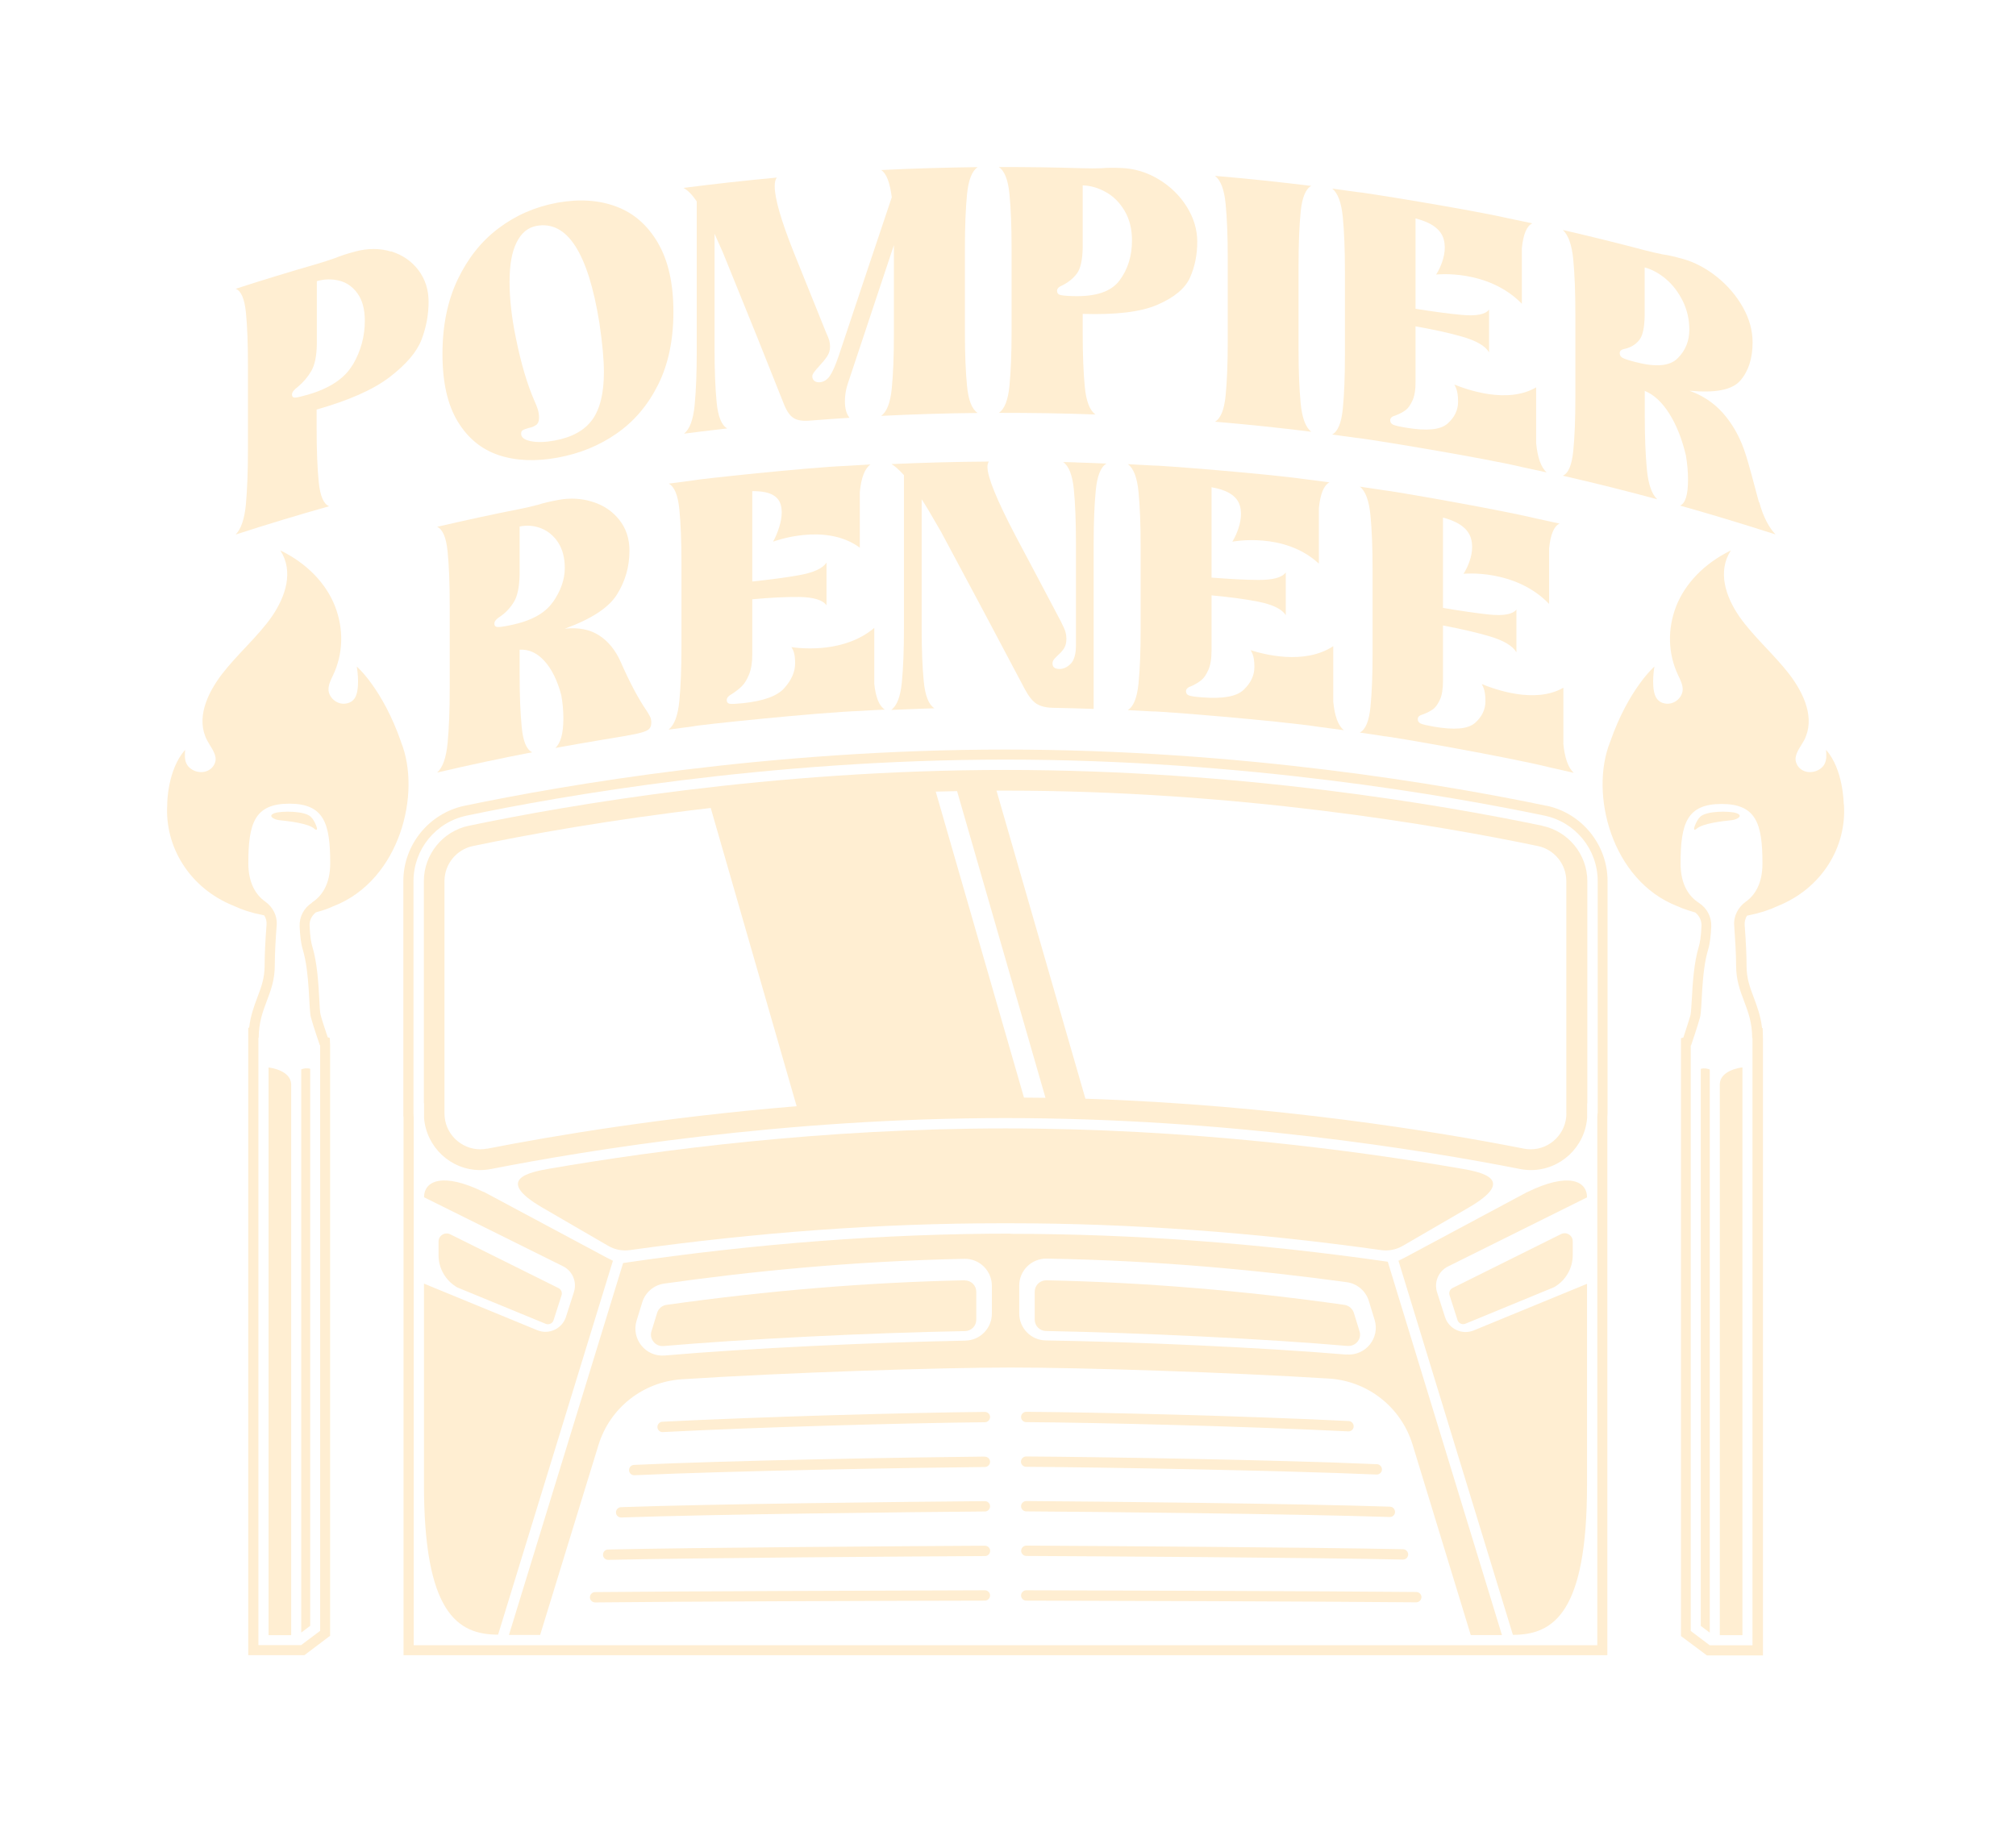 <svg width="321" height="291" viewBox="0 0 321 291" fill="none" xmlns="http://www.w3.org/2000/svg">
<g filter="url(#filter0_d_114_1947)">
<path d="M62.269 40.061C60.459 39.517 58.553 39.517 56.535 40.061C55.174 40.428 54.117 40.78 53.348 41.1C52.387 41.435 51.426 41.755 50.433 42.043C46.109 43.29 41.816 44.601 37.524 45.992C38.389 46.311 38.934 47.574 39.158 49.78C39.382 52.002 39.478 54.816 39.478 58.237V71.618C39.478 75.039 39.366 77.933 39.158 80.283C38.934 82.633 38.389 84.247 37.524 85.127C42.457 83.528 47.422 82.025 52.403 80.618C51.522 80.267 50.977 78.988 50.753 76.766C50.529 74.543 50.417 71.714 50.417 68.293V65.223C55.51 63.769 59.37 62.09 62.012 60.076C64.639 58.061 66.337 56.095 67.105 54.129C67.858 52.162 68.243 50.132 68.243 48.054C68.243 46.12 67.698 44.441 66.609 43.002C65.52 41.579 64.078 40.588 62.269 40.029V40.061ZM56.151 58.093C54.869 60.283 52.483 61.85 49.008 62.857C47.95 63.161 47.262 63.321 46.958 63.321C46.653 63.321 46.493 63.145 46.493 62.825C46.493 62.634 46.573 62.458 46.717 62.266C46.861 62.074 47.102 61.85 47.422 61.61C48.303 60.875 49.008 60.028 49.568 59.085C50.113 58.141 50.417 56.719 50.449 54.816V44.777C51.65 44.425 52.851 44.409 54.02 44.697C55.19 44.984 56.167 45.672 56.935 46.743C57.704 47.814 58.089 49.269 58.089 51.091C58.089 53.585 57.448 55.919 56.167 58.109L56.151 58.093Z" fill="#FFEED2"/>
<path d="M104.775 38.702C103.141 35.904 100.947 33.954 98.176 32.915C95.405 31.86 92.282 31.652 88.775 32.275C85.267 32.915 82.144 34.273 79.406 36.336C76.651 38.398 74.489 41.132 72.871 44.521C71.254 47.91 70.453 51.875 70.453 56.367C70.453 60.859 71.254 64.44 72.871 67.11C74.489 69.779 76.651 71.554 79.406 72.481C82.144 73.392 85.267 73.52 88.775 72.881C92.282 72.241 95.405 70.978 98.176 69.044C100.947 67.126 103.141 64.552 104.775 61.291C106.408 58.029 107.225 54.161 107.225 49.669C107.225 45.176 106.408 41.515 104.775 38.718V38.702ZM94.316 66.822C93.083 68.549 91.065 69.652 88.278 70.163C86.789 70.435 85.54 70.467 84.515 70.259C83.49 70.051 82.977 69.652 82.977 69.06C82.977 68.804 83.057 68.612 83.233 68.517C83.394 68.405 83.714 68.293 84.146 68.165C84.659 68.069 85.075 67.893 85.379 67.669C85.684 67.445 85.828 67.062 85.828 66.502C85.828 66.055 85.764 65.623 85.636 65.207C85.508 64.792 85.332 64.344 85.107 63.864C83.954 61.227 82.961 57.886 82.144 53.841C81.472 50.596 81.135 47.606 81.135 44.904C81.135 42.187 81.504 40.093 82.256 38.606C82.993 37.119 84.034 36.24 85.379 35.984C90.296 35.041 93.644 40.236 95.438 51.427C95.918 54.656 96.158 57.278 96.158 59.276C96.158 62.586 95.55 65.096 94.316 66.838V66.822Z" fill="#FFEED2"/>
<path d="M160.734 61.435C160.51 63.721 159.949 65.159 159.036 65.751C164.161 65.751 169.302 65.815 174.427 66.007C173.531 65.383 172.954 63.928 172.73 61.626C172.506 59.34 172.393 56.479 172.393 53.058V49.988C177.631 50.148 181.603 49.7 184.293 48.533C186.984 47.366 188.714 45.928 189.482 44.201C190.251 42.475 190.635 40.572 190.635 38.494C190.635 36.56 190.075 34.705 188.97 32.931C187.865 31.156 186.375 29.701 184.533 28.582C182.692 27.463 180.722 26.856 178.656 26.76C177.262 26.696 176.173 26.712 175.372 26.792C174.395 26.824 173.386 26.824 172.377 26.792C167.941 26.648 163.489 26.6 159.036 26.6C159.949 27.192 160.51 28.63 160.734 30.916C160.958 33.202 161.07 36.064 161.07 39.485V52.866C161.07 56.287 160.958 59.133 160.734 61.419V61.435ZM168.534 45.816C168.678 45.672 168.934 45.528 169.27 45.384C170.167 44.92 170.904 44.313 171.481 43.546C172.041 42.778 172.345 41.451 172.393 39.565V29.526C173.643 29.558 174.86 29.909 176.061 30.581C177.262 31.236 178.271 32.243 179.056 33.554C179.841 34.881 180.241 36.448 180.241 38.27C180.241 40.764 179.585 42.89 178.255 44.665C176.942 46.439 174.492 47.255 170.904 47.159C169.815 47.127 169.11 47.063 168.79 46.967C168.47 46.871 168.309 46.647 168.309 46.311C168.309 46.12 168.39 45.96 168.534 45.816Z" fill="#FFEED2"/>
<path d="M195.152 62.985C194.928 65.255 194.367 66.646 193.454 67.158C198.564 67.589 203.673 68.117 208.782 68.757C207.885 68.053 207.324 66.55 207.1 64.232C206.876 61.914 206.764 59.053 206.764 55.632V42.251C206.764 38.83 206.876 35.984 207.1 33.73C207.324 31.476 207.885 30.101 208.782 29.605C203.689 28.982 198.58 28.439 193.454 28.007C194.351 28.678 194.928 30.165 195.152 32.467C195.376 34.769 195.488 37.631 195.488 41.052V54.432C195.488 57.854 195.376 60.699 195.152 62.969V62.985Z" fill="#FFEED2"/>
<path d="M110.941 32.099V55.919C110.941 59.34 110.829 62.202 110.605 64.52C110.38 66.838 109.82 68.341 108.923 69.06C109.852 68.932 110.797 68.82 111.726 68.709C112.398 68.629 113.071 68.549 113.76 68.469C114.432 68.389 115.105 68.309 115.794 68.229C114.897 67.733 114.336 66.358 114.112 64.104C113.888 61.85 113.776 59.005 113.776 55.584V37.231C114.224 38.238 114.673 39.245 115.121 40.252C116.963 44.777 118.805 49.333 120.646 53.889C122.04 57.374 123.433 60.875 124.827 64.376C125.275 65.495 125.788 66.231 126.38 66.582C126.957 66.95 127.822 67.078 128.943 66.982C131.057 66.822 133.155 66.662 135.269 66.534C134.772 65.927 134.532 65.064 134.532 63.897C134.532 62.969 134.676 62.042 134.981 61.131C137.431 53.745 139.881 46.375 142.332 39.038V53.266C142.332 56.687 142.22 59.548 141.996 61.834C141.771 64.136 141.211 65.591 140.298 66.231C145.423 65.975 150.548 65.815 155.673 65.767C154.76 65.175 154.2 63.753 153.975 61.467C153.751 59.181 153.639 56.335 153.639 52.914V39.533C153.639 36.112 153.751 33.25 153.975 30.964C154.2 28.678 154.76 27.224 155.673 26.616C150.548 26.68 145.423 26.824 140.298 27.08C141.131 27.591 141.691 29.046 141.996 31.412C139.193 39.773 136.374 48.166 133.571 56.591C133.043 58.157 132.562 59.244 132.13 59.868C131.697 60.491 131.153 60.827 130.528 60.875C130.192 60.907 129.904 60.827 129.679 60.667C129.455 60.491 129.343 60.252 129.343 59.916C129.343 59.724 129.455 59.484 129.679 59.197C129.904 58.893 130.144 58.621 130.416 58.333C130.977 57.726 131.409 57.198 131.713 56.735C132.018 56.271 132.162 55.759 132.162 55.2C132.162 54.864 132.13 54.56 132.05 54.257C131.97 53.969 131.809 53.537 131.537 52.962C129.824 48.693 128.11 44.441 126.396 40.205C124.362 35.105 123.353 31.588 123.353 29.653C123.353 29.014 123.465 28.566 123.689 28.279C118.725 28.742 113.776 29.286 108.827 29.925C109.499 30.277 110.22 31.012 110.957 32.099H110.941Z" fill="#FFEED2"/>
<path d="M280.068 79.979C279.283 77.149 278.498 73.856 277.682 71.554C276.881 69.332 275.776 67.414 274.35 65.799C272.925 64.184 271.131 62.985 268.985 62.218C273.117 62.618 275.824 62.106 277.121 60.587C278.418 59.069 279.059 57.054 279.059 54.528C279.059 52.626 278.546 50.756 277.505 48.917C276.464 47.079 275.087 45.464 273.373 44.089C271.66 42.73 269.866 41.771 267.992 41.244C266.631 40.86 265.574 40.62 264.805 40.524C263.844 40.332 262.883 40.109 261.89 39.853C257.55 38.702 253.193 37.631 248.837 36.623C249.718 37.423 250.278 38.989 250.503 41.324C250.727 43.658 250.839 46.535 250.839 49.956C250.839 54.416 250.839 58.877 250.839 63.337C250.839 66.758 250.727 69.588 250.503 71.826C250.278 74.064 249.734 75.375 248.837 75.758C253.866 76.909 258.879 78.156 263.876 79.515C262.995 78.684 262.45 77.101 262.226 74.751C262.002 72.401 261.89 69.524 261.89 66.103C261.89 64.824 261.89 63.545 261.89 62.25C263.363 62.857 264.661 64.072 265.798 65.879C266.935 67.685 267.816 69.891 268.44 72.529C268.665 73.856 268.777 75.151 268.777 76.414C268.777 78.796 268.36 80.155 267.512 80.522C267.608 80.555 267.72 80.586 267.816 80.602C270.154 81.258 272.476 81.945 274.815 82.649C277.457 83.448 280.084 84.263 282.711 85.111C281.846 84.231 280.789 82.521 280.116 79.963L280.068 79.979ZM267.095 57.086C265.846 58.317 263.636 58.493 260.433 57.662C259.359 57.39 258.671 57.166 258.366 56.99C258.046 56.815 257.902 56.559 257.902 56.223C257.902 56.031 257.982 55.887 258.126 55.775C258.27 55.663 258.511 55.584 258.847 55.52C259.728 55.296 260.449 54.848 260.993 54.177C261.554 53.505 261.842 52.21 261.874 50.276C261.874 50.228 261.874 50.164 261.874 50.116C261.874 47.606 261.874 45.096 261.874 42.587C263.043 42.906 264.18 43.514 265.269 44.441C266.358 45.368 267.239 46.535 267.944 47.942C268.633 49.349 268.985 50.867 268.985 52.498C268.985 54.321 268.36 55.839 267.111 57.07L267.095 57.086Z" fill="#FFEED2"/>
<path d="M244.593 74.863C245.153 74.991 245.698 75.103 246.259 75.231C245.378 74.432 244.817 72.881 244.593 70.547C244.593 68.549 244.593 66.55 244.593 64.552C244.593 63.737 244.593 62.937 244.593 62.122C244.593 61.978 244.593 61.834 244.593 61.69C240.012 64.376 233.558 62.042 231.572 61.243C231.684 61.451 231.78 61.642 231.86 61.85C232.069 62.378 232.165 63.081 232.165 63.977C232.165 65.319 231.604 66.47 230.483 67.462C229.362 68.453 227.184 68.66 223.932 68.117C222.843 67.941 222.155 67.781 221.834 67.637C221.514 67.493 221.354 67.254 221.354 66.918C221.354 66.726 221.434 66.582 221.578 66.454C221.722 66.326 221.963 66.215 222.315 66.119C222.907 65.879 223.404 65.623 223.804 65.319C224.205 65.032 224.557 64.52 224.893 63.801C225.23 63.081 225.406 62.058 225.39 60.763V51.971C228.289 52.482 230.755 53.026 232.773 53.601C235.063 54.257 236.505 55.088 237.097 56.111C237.097 55.184 237.097 54.257 237.097 53.33C237.097 52.658 237.097 51.987 237.097 51.315C237.097 50.644 237.097 49.972 237.097 49.301C236.505 50.084 235.063 50.356 232.773 50.148C230.755 49.972 228.289 49.637 225.39 49.173V34.785C227.152 35.233 229.362 36.128 229.89 38.158C230.307 39.757 229.826 41.419 229.218 42.73C229.058 43.066 228.881 43.402 228.673 43.722C228.673 43.722 236.857 42.778 242.319 48.374C242.319 47.43 242.319 46.471 242.319 45.528C242.319 43.53 242.319 41.531 242.319 39.533C242.543 37.295 243.103 35.968 243.984 35.568C243.424 35.441 242.879 35.329 242.319 35.217C242.319 35.217 241.502 35.041 240.173 34.769C234.087 33.378 216.837 30.581 215.973 30.565C214.691 30.389 213.41 30.213 212.129 30.037C213.026 30.756 213.586 32.275 213.81 34.593C214.035 36.911 214.147 39.773 214.147 43.194C214.147 43.194 214.147 43.194 214.147 43.21C214.147 47.67 214.147 52.114 214.147 56.575C214.147 59.996 214.035 62.841 213.81 65.096C213.586 67.35 213.026 68.709 212.129 69.188C212.129 69.188 212.129 69.188 212.145 69.188C212.145 69.188 212.145 69.188 212.129 69.204C213.41 69.38 214.691 69.556 215.973 69.732C216.837 69.732 235.992 72.865 242.431 74.4C243.76 74.687 244.561 74.863 244.561 74.863H244.593Z" fill="#FFEED2"/>
<path d="M102.917 113.135C101.604 111.201 100.242 108.627 98.817 105.382C98 103.543 96.863 102.136 95.405 101.193C93.948 100.25 92.122 99.882 89.928 100.122C94.14 98.587 96.911 96.797 98.24 94.671C99.57 92.544 100.226 90.226 100.226 87.7C100.226 85.798 99.698 84.167 98.625 82.809C97.552 81.45 96.158 80.49 94.396 79.931C92.635 79.371 90.809 79.26 88.919 79.611C87.542 79.867 86.469 80.123 85.684 80.379C84.723 80.634 83.73 80.874 82.721 81.066C78.332 81.929 73.96 82.888 69.604 83.896C70.485 84.279 71.045 85.59 71.269 87.828C71.494 90.066 71.606 92.896 71.606 96.317C71.606 100.777 71.606 105.238 71.606 109.698C71.606 113.119 71.494 115.997 71.269 118.331C71.045 120.665 70.501 122.231 69.604 123.031C74.633 121.848 79.678 120.777 84.739 119.801C83.842 119.386 83.281 118.043 83.073 115.805C82.849 113.567 82.737 110.737 82.737 107.316C82.737 106.037 82.737 104.758 82.737 103.463C84.226 103.383 85.54 103.991 86.693 105.27C87.846 106.533 88.743 108.355 89.367 110.689C89.592 111.92 89.704 113.151 89.704 114.414C89.704 116.796 89.271 118.363 88.422 119.114C90.905 118.666 93.371 118.235 95.854 117.819C98.432 117.403 100.21 117.1 101.187 116.892C102.164 116.684 102.821 116.476 103.173 116.236C103.525 115.997 103.702 115.613 103.702 115.101C103.702 114.734 103.654 114.43 103.525 114.174C103.413 113.934 103.205 113.567 102.901 113.087L102.917 113.135ZM88.022 95.885C86.757 97.708 84.499 98.907 81.279 99.562C80.206 99.786 79.502 99.882 79.197 99.85C78.877 99.818 78.717 99.642 78.717 99.307C78.717 99.115 78.797 98.939 78.941 98.763C79.085 98.587 79.326 98.379 79.662 98.172C80.559 97.548 81.279 96.765 81.84 95.838C82.4 94.91 82.689 93.472 82.737 91.537C82.737 91.489 82.737 91.425 82.737 91.377C82.737 88.868 82.737 86.358 82.737 83.848C83.922 83.608 85.075 83.704 86.164 84.135C87.253 84.567 88.166 85.319 88.871 86.389C89.576 87.477 89.928 88.835 89.928 90.466C89.928 92.289 89.287 94.095 88.022 95.918V95.885Z" fill="#FFEED2"/>
<path d="M171.32 73.632C170.648 73.616 169.959 73.6 169.286 73.584C170.183 74.192 170.76 75.663 170.984 77.949C171.208 80.235 171.32 83.096 171.32 86.517C171.32 91.937 171.32 97.34 171.32 102.76C171.32 104.167 171.032 105.158 170.472 105.717C169.911 106.277 169.302 106.549 168.662 106.533C167.941 106.533 167.589 106.229 167.589 105.669C167.589 105.413 167.669 105.174 167.845 104.982C168.021 104.774 168.213 104.566 168.438 104.358C168.854 103.991 169.19 103.623 169.431 103.239C169.671 102.856 169.799 102.344 169.799 101.721C169.799 101.353 169.751 101.001 169.655 100.649C169.559 100.314 169.302 99.722 168.886 98.907C166.484 94.351 164.097 89.827 161.695 85.318C158.716 79.627 157.226 75.982 157.226 74.336C157.226 74 157.307 73.728 157.451 73.504C152.278 73.536 147.12 73.68 141.947 73.904C142.444 74.176 143.1 74.767 143.933 75.663C143.933 83.8 143.933 91.953 143.933 100.09C143.933 103.511 143.821 106.373 143.597 108.659C143.373 110.961 142.812 112.416 141.899 113.055C142.844 113.007 143.789 112.975 144.718 112.943C145.391 112.911 146.079 112.895 146.752 112.863C147.425 112.847 148.113 112.815 148.786 112.799C147.873 112.224 147.313 110.801 147.088 108.531C146.864 106.245 146.752 103.399 146.752 99.978C146.752 93.152 146.752 86.326 146.752 79.515C147.313 80.347 148.354 82.089 149.859 84.727C154.296 92.976 158.716 101.305 163.152 109.698C163.761 110.849 164.386 111.648 165.026 112.064C165.667 112.479 166.548 112.703 167.685 112.719C169.831 112.767 171.977 112.815 174.139 112.895V86.629C174.139 83.208 174.251 80.363 174.476 78.076C174.7 75.79 175.26 74.384 176.173 73.824C175.228 73.792 174.283 73.744 173.354 73.712C172.682 73.696 171.993 73.664 171.32 73.648V73.632Z" fill="#FFEED2"/>
<path d="M139.209 108.851C139.209 106.852 139.209 104.854 139.209 102.856C139.209 102.04 139.209 101.241 139.209 100.426C139.209 100.282 139.209 100.138 139.209 99.994C134.564 103.911 128.014 103.335 126.012 103.063C126.124 103.239 126.22 103.415 126.3 103.591C126.508 104.055 126.604 104.742 126.604 105.621C126.604 106.964 126.044 108.275 124.907 109.554C123.786 110.849 121.575 111.632 118.308 111.984C117.219 112.096 116.514 112.128 116.194 112.08C115.874 112.016 115.714 111.824 115.714 111.488C115.714 111.297 115.794 111.121 115.938 110.961C116.082 110.801 116.338 110.625 116.674 110.433C117.267 110.034 117.78 109.634 118.164 109.234C118.564 108.835 118.933 108.227 119.269 107.412C119.605 106.596 119.782 105.541 119.782 104.23V95.438C122.696 95.166 125.195 95.054 127.229 95.07C129.535 95.102 131.009 95.55 131.601 96.397C131.601 95.47 131.601 94.543 131.601 93.615C131.601 92.944 131.601 92.273 131.601 91.601C131.601 90.93 131.601 90.258 131.601 89.587C130.993 90.53 129.535 91.186 127.229 91.601C125.195 91.969 122.696 92.289 119.782 92.608V78.22C121.559 78.189 123.786 78.492 124.314 80.379C124.73 81.865 124.25 83.656 123.641 85.127C123.481 85.51 123.305 85.894 123.097 86.262C123.097 86.262 131.361 83.112 136.902 87.221V78.38C137.127 76.078 137.687 74.608 138.6 73.968C138.04 74 137.463 74.032 136.902 74.064C136.902 74.064 136.07 74.112 134.724 74.192C128.526 74.448 111.181 76.302 110.332 76.51C109.051 76.67 107.77 76.846 106.488 77.021C107.385 77.501 107.946 78.86 108.17 81.114C108.394 83.368 108.506 86.214 108.506 89.635V103.016C108.506 106.437 108.394 109.298 108.17 111.616C107.946 113.934 107.385 115.453 106.488 116.156C106.488 116.156 106.488 116.156 106.504 116.156C106.504 116.156 106.504 116.172 106.488 116.188C107.77 116.013 109.051 115.853 110.332 115.677C111.181 115.437 130.432 113.439 137.015 113.215C138.36 113.135 139.193 113.087 139.193 113.087C139.753 113.055 140.33 113.023 140.89 113.007C139.994 112.448 139.417 111.041 139.193 108.771L139.209 108.851Z" fill="#FFEED2"/>
<path d="M212.289 111.744V102.904C207.66 105.957 201.142 104.183 199.14 103.543C199.252 103.735 199.348 103.927 199.428 104.119C199.636 104.63 199.733 105.318 199.733 106.213C199.733 107.556 199.172 108.755 198.035 109.842C196.914 110.929 194.704 111.312 191.436 111.057C190.347 110.977 189.643 110.881 189.322 110.753C189.002 110.641 188.842 110.417 188.842 110.082C188.842 109.89 188.922 109.73 189.066 109.602C189.21 109.458 189.466 109.33 189.803 109.218C190.411 108.931 190.908 108.627 191.292 108.307C191.693 107.987 192.061 107.444 192.397 106.692C192.734 105.941 192.91 104.918 192.91 103.607C192.91 103.351 192.91 103.095 192.91 102.84C192.91 100.17 192.91 97.484 192.91 94.814C195.825 95.086 198.323 95.422 200.357 95.822C202.663 96.285 204.121 97.005 204.729 97.964V91.153C204.137 91.985 202.679 92.368 200.357 92.353C198.323 92.353 195.825 92.209 192.91 91.985C192.91 87.189 192.91 82.393 192.91 77.597C194.688 77.901 196.914 78.62 197.442 80.602C197.859 82.169 197.378 83.864 196.77 85.222C196.609 85.574 196.433 85.926 196.225 86.262C196.225 86.262 204.489 84.631 209.999 89.763V80.922C210.223 78.668 210.783 77.293 211.68 76.814C211.12 76.734 210.559 76.67 209.999 76.59C209.999 76.59 209.182 76.478 207.837 76.318C201.686 75.439 184.293 74.064 183.444 74.128C182.163 74.048 180.866 73.984 179.585 73.92C180.481 74.559 181.058 76.03 181.282 78.332C181.507 80.634 181.619 83.496 181.619 86.917C181.619 86.917 181.619 86.917 181.619 86.933C181.619 91.393 181.619 95.838 181.619 100.298C181.619 103.719 181.507 106.564 181.282 108.835C181.058 111.105 180.497 112.527 179.585 113.071C179.585 113.071 179.585 113.071 179.601 113.071C179.601 113.071 179.601 113.071 179.585 113.087C180.866 113.151 182.163 113.215 183.444 113.295C184.309 113.215 203.608 114.766 210.127 115.773C211.472 115.949 212.289 116.06 212.289 116.06C212.849 116.14 213.41 116.204 213.971 116.284C213.074 115.565 212.513 114.046 212.289 111.728V111.744Z" fill="#FFEED2"/>
<path d="M248.933 118.363V109.522C244.369 112.144 237.914 109.746 235.928 108.931C236.04 109.138 236.136 109.33 236.217 109.538C236.425 110.066 236.521 110.769 236.521 111.664C236.521 113.007 235.96 114.158 234.855 115.133C233.734 116.109 231.556 116.284 228.321 115.725C227.232 115.533 226.543 115.373 226.223 115.229C225.902 115.085 225.742 114.846 225.742 114.51C225.742 114.318 225.822 114.174 225.966 114.046C226.111 113.918 226.351 113.822 226.687 113.727C227.28 113.487 227.776 113.231 228.177 112.943C228.577 112.655 228.929 112.16 229.266 111.44C229.602 110.721 229.762 109.714 229.762 108.403V99.61C232.645 100.154 235.127 100.729 237.129 101.321C239.42 101.992 240.861 102.856 241.454 103.879C241.454 102.952 241.454 102.024 241.454 101.097C241.454 100.426 241.454 99.754 241.454 99.083C241.454 98.412 241.454 97.74 241.454 97.069C240.861 97.836 239.42 98.092 237.129 97.868C235.127 97.66 232.645 97.292 229.762 96.813V82.425C231.524 82.888 233.734 83.816 234.247 85.846C234.663 87.461 234.183 89.107 233.574 90.402C233.414 90.738 233.238 91.074 233.029 91.377C233.029 91.377 241.213 90.53 246.659 96.173C246.659 95.23 246.659 94.271 246.659 93.328C246.659 91.329 246.659 89.331 246.659 87.333C246.883 85.095 247.444 83.784 248.325 83.384C247.764 83.256 247.219 83.128 246.659 83.016C246.659 83.016 245.842 82.841 244.529 82.553C238.459 81.098 221.226 78.109 220.377 78.077C219.096 77.885 217.814 77.693 216.533 77.501C217.43 78.221 217.991 79.755 218.215 82.073C218.439 84.391 218.551 87.269 218.551 90.69C218.551 90.69 218.551 90.69 218.551 90.706C218.551 95.166 218.551 99.61 218.551 104.071C218.551 107.492 218.439 110.321 218.215 112.575C217.991 114.83 217.43 116.188 216.533 116.652C216.533 116.652 216.533 116.652 216.549 116.652C216.549 116.652 216.549 116.652 216.533 116.668C217.814 116.844 219.096 117.036 220.377 117.244C221.242 117.244 240.365 120.601 246.787 122.215C248.116 122.519 248.917 122.695 248.917 122.695C249.478 122.823 250.022 122.951 250.583 123.079C249.702 122.279 249.141 120.713 248.917 118.379L248.933 118.363Z" fill="#FFEED2"/>
<path d="M156.826 239.061C144.654 239.157 113.167 239.508 98.881 240.02C98.432 240.036 98.064 240.42 98.08 240.867C98.08 241.315 98.464 241.666 98.897 241.666H98.929C113.199 241.155 144.654 240.803 156.826 240.707C157.274 240.707 157.643 240.34 157.643 239.876C157.643 239.428 157.275 239.061 156.81 239.061H156.826Z" fill="#FFEED2"/>
<path d="M156.826 253.257C139.737 253.305 107.449 253.417 94.749 253.544C94.3 253.544 93.932 253.928 93.932 254.376C93.932 254.823 94.3 255.191 94.765 255.191C107.449 255.047 139.753 254.935 156.826 254.903C157.275 254.903 157.643 254.536 157.643 254.072C157.643 253.624 157.275 253.257 156.81 253.257H156.826Z" fill="#FFEED2"/>
<path d="M163.409 240.691C173.899 240.755 206.523 241.091 221.274 241.587H221.306C221.754 241.587 222.123 241.235 222.123 240.787C222.123 240.34 221.786 239.956 221.322 239.94C206.555 239.444 173.915 239.109 163.409 239.045C162.96 239.045 162.592 239.412 162.576 239.86C162.576 240.308 162.944 240.691 163.393 240.691H163.409Z" fill="#FFEED2"/>
<path d="M156.826 246.159C144.894 246.223 110.877 246.446 96.815 246.766C96.366 246.766 95.998 247.15 96.014 247.613C96.014 248.061 96.398 248.413 96.847 248.413H96.863C110.893 248.093 144.91 247.869 156.842 247.805C157.291 247.805 157.659 247.438 157.659 246.974C157.659 246.526 157.291 246.159 156.826 246.159Z" fill="#FFEED2"/>
<path d="M214.675 227.95C214.675 227.95 214.707 227.95 214.723 227.95C215.156 227.95 215.524 227.614 215.54 227.167C215.556 226.719 215.204 226.319 214.755 226.303C198.211 225.488 175.228 224.913 163.409 224.833C162.96 224.833 162.592 225.2 162.576 225.648C162.576 226.096 162.944 226.479 163.393 226.479C175.18 226.559 198.147 227.135 214.659 227.95H214.675Z" fill="#FFEED2"/>
<path d="M163.393 233.593C174.604 233.657 203.64 234.153 219.192 234.824H219.224C219.656 234.824 220.025 234.473 220.041 234.041C220.057 233.593 219.704 233.194 219.256 233.178C203.704 232.49 174.62 232.011 163.393 231.947C162.944 231.947 162.576 232.314 162.56 232.762C162.56 233.21 162.928 233.593 163.377 233.593H163.393Z" fill="#FFEED2"/>
<path d="M225.534 253.528C210.735 253.385 172.762 253.273 163.409 253.257C162.96 253.257 162.592 253.624 162.576 254.072C162.576 254.52 162.944 254.903 163.393 254.903C172.746 254.919 210.703 255.031 225.502 255.175C225.95 255.175 226.319 254.807 226.335 254.36C226.335 253.912 225.966 253.528 225.518 253.528H225.534Z" fill="#FFEED2"/>
<path d="M156.826 231.963C144.942 232.075 116.338 232.57 100.947 233.29C100.498 233.305 100.146 233.689 100.162 234.153C100.178 234.6 100.546 234.936 100.979 234.936H101.011C116.386 234.233 144.942 233.737 156.826 233.625C157.274 233.625 157.643 233.242 157.643 232.794C157.643 232.346 157.274 231.979 156.81 231.979L156.826 231.963Z" fill="#FFEED2"/>
<path d="M77.003 189.822C70.549 186.673 67.522 188 67.522 190.669L89.64 201.652C91.161 202.404 91.898 204.146 91.385 205.761L90.12 209.709C89.511 211.612 87.397 212.603 85.54 211.836L67.506 204.418V236.407C67.506 256.758 72.791 260.323 79.309 260.323L97.584 200.805L77.003 189.79V189.822Z" fill="#FFEED2"/>
<path d="M86.869 210.813C86.981 210.86 87.109 210.892 87.237 210.892C87.59 210.892 88.006 210.685 88.15 210.221L89.415 206.272C89.559 205.825 89.351 205.345 88.935 205.137L71.702 196.569C70.837 196.137 69.828 196.76 69.828 197.72V199.894C69.828 202.036 70.981 203.97 72.807 205.025L78.284 207.279L86.901 210.829L86.869 210.813Z" fill="#FFEED2"/>
<path d="M97.279 200.661L97.584 200.837L97.6 200.789L96.623 200.277L97.279 200.661Z" fill="#FFEED2"/>
<path d="M222.667 200.805L223.58 200.277L222.667 200.757V200.805Z" fill="#FFEED2"/>
<path d="M232.693 186.113C215.364 183.124 189.21 179.703 160.093 179.703C130.977 179.703 104.823 183.124 87.493 186.113C84.403 186.657 78.525 187.76 86.388 192.332L96.847 198.407C97.888 199.014 99.121 199.254 100.322 199.078C120.454 196.249 140.282 194.81 159.293 194.81H160.91C179.905 194.81 199.749 196.249 219.88 199.078C221.082 199.254 222.299 199.014 223.356 198.407L233.814 192.332C241.678 187.776 235.8 186.657 232.709 186.113H232.693Z" fill="#FFEED2"/>
<path d="M156.826 224.849C144.094 224.977 121.399 225.616 105.463 226.415C105.015 226.431 104.663 226.831 104.679 227.279C104.695 227.726 105.063 228.062 105.495 228.062C105.495 228.062 105.527 228.062 105.543 228.062C121.447 227.247 144.11 226.623 156.826 226.495C157.275 226.495 157.643 226.112 157.643 225.664C157.643 225.216 157.275 224.849 156.81 224.849H156.826Z" fill="#FFEED2"/>
<path d="M243.2 189.822L222.683 200.805L240.893 260.355C247.412 260.355 252.697 256.79 252.697 236.439V204.45L234.663 211.868C232.805 212.635 230.691 211.644 230.083 209.741L228.817 205.793C228.305 204.178 229.042 202.436 230.563 201.684L252.697 190.685C252.697 188 249.654 186.673 243.2 189.838V189.822Z" fill="#FFEED2"/>
<path d="M163.408 247.789C173.883 247.837 208.958 248.045 223.372 248.365H223.388C223.836 248.365 224.205 248.013 224.221 247.565C224.221 247.118 223.868 246.734 223.42 246.718C208.99 246.414 173.899 246.191 163.424 246.143C162.976 246.143 162.608 246.51 162.592 246.958C162.592 247.406 162.96 247.789 163.408 247.789Z" fill="#FFEED2"/>
<path d="M245.57 131.503C229.666 128.178 197.41 122.615 160.109 122.615C122.809 122.615 90.553 128.178 74.649 131.503C70.501 132.367 67.49 136.076 67.49 140.312V175.706H67.522V178.04C67.89 182.676 71.75 186.337 76.459 186.337C77.035 186.337 77.628 186.273 78.221 186.161C93.644 183.14 124.779 178.056 160.109 178.056C195.44 178.056 226.575 183.124 241.998 186.161C242.575 186.273 243.168 186.337 243.76 186.337C248.469 186.337 252.345 182.676 252.713 178.04V175.722H252.745V140.328C252.745 136.091 249.734 132.383 245.586 131.519L245.57 131.503ZM77.58 182.916C77.212 182.996 76.827 183.028 76.459 183.028C74.969 183.028 73.56 182.436 72.471 181.381C71.382 180.31 70.773 178.855 70.773 177.321V140.312C70.773 137.626 72.679 135.276 75.306 134.733C83.81 132.958 97.007 130.544 113.167 128.674L126.845 176.17C105.624 177.912 88.022 180.886 77.58 182.932V182.916ZM163.04 174.779L148.994 126.068C150.116 126.036 151.253 126.004 152.39 125.988L166.468 174.827C165.331 174.811 164.193 174.811 163.04 174.795V174.779ZM249.414 177.305C249.414 180.454 246.867 183.028 243.728 183.028C243.36 183.028 242.975 182.996 242.607 182.916C228.962 180.23 203.064 175.962 172.826 174.971L158.668 125.908C159.132 125.908 159.597 125.908 160.077 125.908C197.09 125.908 229.09 131.439 244.865 134.733C247.492 135.276 249.398 137.626 249.398 140.312V177.321L249.414 177.305Z" fill="#FFEED2"/>
<path d="M246.227 128.322C230.195 124.981 197.699 119.37 160.093 119.37C122.488 119.37 89.992 124.981 73.96 128.322C68.323 129.505 64.222 134.541 64.222 140.312V177.321C64.222 177.561 64.222 177.784 64.255 178.024V263.6H255.932V178.104V177.928C255.932 177.72 255.964 177.513 255.964 177.305V140.296C255.964 134.525 251.864 129.489 246.227 128.306V128.322ZM254.363 177.305C254.363 177.545 254.347 177.768 254.331 178.008V262.001H65.872V178.024C65.872 177.784 65.84 177.561 65.84 177.321V140.312C65.84 135.276 69.364 130.928 74.312 129.889C89.207 126.771 122.136 120.968 160.125 120.968C198.115 120.968 231.043 126.787 245.922 129.889C250.871 130.928 254.395 135.276 254.395 140.312V177.321L254.363 177.305Z" fill="#FFEED2"/>
<path d="M248.517 196.553L231.284 205.121C230.867 205.329 230.659 205.809 230.803 206.256L232.068 210.205C232.213 210.669 232.629 210.876 232.981 210.876C233.11 210.876 233.222 210.844 233.35 210.797L241.966 207.248L247.444 204.993C249.269 203.954 250.423 202.004 250.423 199.862V197.688C250.423 196.728 249.414 196.105 248.549 196.537L248.517 196.553Z" fill="#FFEED2"/>
<path d="M160.91 196.457C141.035 196.457 120.278 198.039 99.217 201.141L81.039 260.371H86.004L95.293 230.124C97.103 224.209 102.388 220.053 108.57 219.653C125.163 218.582 149.443 217.783 160.942 217.783C172.442 217.783 195.408 218.534 211.6 219.541C217.798 219.925 223.084 224.097 224.909 230.028L234.183 260.387H239.148L220.97 200.933C200.453 197.975 180.257 196.489 160.894 196.489L160.91 196.457ZM157.931 209.198C157.931 211.548 156.057 213.45 153.703 213.498C139.321 213.77 119.141 214.713 105.864 215.864C102.821 216.136 100.466 213.242 101.363 210.317L102.26 207.407C102.741 205.825 104.102 204.642 105.752 204.418C119.045 202.532 135.541 200.837 153.559 200.469C155.961 200.421 157.931 202.372 157.931 204.77V209.198ZM214.371 215.72C200.934 214.585 180.465 213.674 166.516 213.466C164.161 213.434 162.288 211.516 162.288 209.166V204.738C162.288 202.34 164.241 200.405 166.644 200.437C184.566 200.725 201.046 202.356 214.451 204.194C216.101 204.418 217.478 205.601 217.959 207.2L218.871 210.173C219.768 213.083 217.43 215.96 214.387 215.704L214.371 215.72Z" fill="#FFEED2"/>
<path d="M215.572 209.086C215.364 208.415 214.787 207.919 214.099 207.807C198.003 205.521 182.019 204.21 166.596 203.89C165.571 203.89 164.754 204.706 164.754 205.713V210.141C164.754 211.148 165.539 211.948 166.548 211.964C181.747 212.251 201.943 213.242 214.547 214.346H214.723C215.3 214.346 215.845 214.074 216.197 213.61C216.405 213.338 216.709 212.763 216.469 211.996L215.572 209.086Z" fill="#FFEED2"/>
<path d="M153.607 203.89C138.168 204.21 122.184 205.537 106.104 207.807C105.415 207.903 104.839 208.399 104.63 209.086L103.734 211.996C103.493 212.763 103.798 213.338 104.006 213.61C104.358 214.09 104.887 214.362 105.479 214.362H105.655C118.276 213.258 138.456 212.251 153.655 211.98C154.664 211.964 155.449 211.164 155.449 210.157V205.729C155.449 204.722 154.648 203.906 153.607 203.906V203.89Z" fill="#FFEED2"/>
<path d="M49.488 130.081C48.543 129.121 44.859 129.121 43.722 129.489C42.489 129.937 43.706 130.528 44.411 130.608C45.788 130.752 49.184 131.104 50.113 132.031C51.026 132.654 49.953 130.48 49.632 130.241L49.488 130.081Z" fill="#FFEED2"/>
<path d="M49.392 170.207C48.847 170.047 48.335 170.159 47.966 170.303V259.987L49.392 258.916V170.191V170.207Z" fill="#FFEED2"/>
<path d="M63.854 118.139C60.923 109.714 56.823 106.149 56.807 106.149C56.807 106.149 57.32 108.978 56.727 110.673C56.519 111.281 56.118 111.728 55.51 111.936C53.828 112.511 52.339 111.137 52.307 109.842C52.291 109.058 52.659 108.307 53.011 107.572C54.677 104.103 54.741 100.154 53.348 96.557C51.938 92.96 48.959 89.763 44.635 87.653C46.797 91.01 45.484 94.99 43.274 98.204C41.032 101.401 37.812 104.151 35.362 107.332C32.928 110.513 31.198 114.462 32.96 117.867C33.44 118.794 34.177 119.657 34.321 120.649C34.449 121.64 33.68 122.807 32.271 122.951C31.166 123.047 30.157 122.455 29.756 121.736C29.356 121.016 29.42 120.201 29.484 119.418C26.665 122.519 26.601 128.066 26.633 128.066C26.185 134.957 30.285 141.447 37.108 144.213C38.581 144.9 40.135 145.396 41.736 145.699L42.073 145.779C42.345 146.227 42.489 146.723 42.441 147.234C42.233 149.936 42.137 152.126 42.137 153.725C42.137 155.771 41.608 157.178 40.983 158.824C40.471 160.199 39.895 161.718 39.67 163.668H39.526V263.584H48.479L52.563 260.499V166.466L52.515 165.299L52.179 165.187C51.634 163.556 51.218 162.278 51.041 161.59C50.945 161.254 50.881 160.087 50.833 159.048C50.705 156.618 50.513 153.293 49.712 150.671C49.568 150.208 49.376 149.264 49.296 147.426C49.248 146.595 49.632 145.827 50.289 145.3C51.01 145.108 51.73 144.884 52.435 144.596C52.627 144.532 52.787 144.437 52.979 144.357C53.044 144.325 53.108 144.293 53.188 144.277C63.646 140.168 67.169 126.34 63.838 118.123L63.854 118.139ZM49.68 143.765C48.399 144.58 47.646 146.003 47.71 147.522C47.774 148.945 47.918 150.272 48.191 151.151C49.36 154.972 49.136 160.615 49.504 162.022C49.872 163.365 50.849 166.258 50.929 166.466H50.977V259.715L47.95 261.985H47.934H41.144V165.267H41.192C41.208 160.375 43.754 158.409 43.754 153.709C43.754 151.918 43.882 149.568 44.059 147.33C44.171 145.827 43.434 144.437 42.201 143.557C40.775 142.534 39.542 140.696 39.542 137.466C39.542 131.104 40.535 127.986 46.061 127.986C51.586 127.986 52.579 131.104 52.579 137.466C52.579 140.888 51.202 142.742 49.664 143.733L49.68 143.765Z" fill="#FFEED2"/>
<path d="M42.761 169.983V260.403H46.365V172.653C46.269 170.511 43.226 170.047 42.761 169.999V169.983Z" fill="#FFEED2"/>
<path d="M293.569 128.066C293.569 128.066 293.537 122.519 290.751 119.418C290.815 120.201 290.879 121.016 290.478 121.736C290.078 122.455 289.069 123.047 287.964 122.951C286.554 122.823 285.786 121.64 285.914 120.649C286.042 119.657 286.795 118.778 287.275 117.867C289.037 114.462 287.307 110.513 284.873 107.332C282.406 104.151 279.203 101.401 276.961 98.204C274.751 95.006 273.437 91.01 275.6 87.653C271.275 89.779 268.296 92.976 266.887 96.557C265.494 100.138 265.558 104.103 267.223 107.572C267.576 108.307 267.944 109.042 267.928 109.842C267.896 111.137 266.406 112.511 264.725 111.936C264.116 111.728 263.732 111.281 263.508 110.673C262.915 108.978 263.428 106.149 263.428 106.149C263.428 106.149 259.311 109.714 256.381 118.139C253.065 126.356 256.573 140.184 267.031 144.293C267.095 144.325 267.159 144.357 267.239 144.373C267.415 144.453 267.592 144.532 267.784 144.612C268.489 144.884 269.209 145.108 269.93 145.316C270.587 145.843 270.955 146.611 270.923 147.458C270.843 149.296 270.651 150.24 270.507 150.703C269.706 153.341 269.514 156.666 269.385 159.08C269.321 160.103 269.257 161.27 269.177 161.622C268.937 162.501 268.376 164.18 268.04 165.219L267.656 165.347V260.547L271.788 263.632H280.709V165.315L280.661 163.716H280.564C280.34 161.766 279.764 160.247 279.251 158.872C278.627 157.226 278.098 155.819 278.098 153.773C278.098 152.174 278.002 150 277.794 147.282C277.762 146.771 277.906 146.275 278.162 145.827L278.498 145.747C280.1 145.444 281.654 144.948 283.127 144.261C289.966 141.495 294.066 135.005 293.601 128.114L293.569 128.066ZM277.986 143.589C276.769 144.469 276.016 145.859 276.128 147.362C276.288 149.6 276.432 151.95 276.432 153.741C276.432 158.441 278.979 160.407 278.995 165.299H279.043V262.017H272.236L269.209 259.731V166.498H269.257C269.337 166.274 270.314 163.381 270.683 162.038C271.067 160.631 270.827 154.988 271.996 151.167C272.268 150.272 272.412 148.945 272.476 147.538C272.541 146.019 271.788 144.612 270.507 143.781C268.969 142.79 267.592 140.936 267.592 137.514C267.592 131.152 268.585 128.034 274.11 128.034C279.636 128.034 280.629 131.152 280.629 137.514C280.629 140.744 279.411 142.582 277.97 143.605L277.986 143.589Z" fill="#FFEED2"/>
<path d="M270.811 170.207V258.932L272.236 260.003V170.319C271.868 170.175 271.355 170.063 270.811 170.223V170.207Z" fill="#FFEED2"/>
<path d="M276.48 129.489C275.343 129.121 271.66 129.121 270.715 130.081L270.571 130.241C270.266 130.48 269.193 132.654 270.09 132.031C271.019 131.104 274.414 130.752 275.792 130.608C276.496 130.528 277.714 129.937 276.48 129.489Z" fill="#FFEED2"/>
<path d="M273.838 172.653V260.403H277.441V169.983C276.977 170.031 273.918 170.495 273.838 172.637V172.653Z" fill="#FFEED2"/>
</g>
<defs>
<filter id="filter0_d_114_1947" x="-2.47955e-05" y="-2.47955e-05" width="320.237" height="290.232" filterUnits="userSpaceOnUse" color-interpolation-filters="sRGB">
<feFlood flood-opacity="0" result="BackgroundImageFix"/>
<feColorMatrix in="SourceAlpha" type="matrix" values="0 0 0 0 0 0 0 0 0 0 0 0 0 0 0 0 0 0 127 0" result="hardAlpha"/>
<feOffset/>
<feGaussianBlur stdDeviation="13.3"/>
<feComposite in2="hardAlpha" operator="out"/>
<feColorMatrix type="matrix" values="0 0 0 0 0 0 0 0 0 0 0 0 0 0 0 0 0 0 1 0"/>
<feBlend mode="normal" in2="BackgroundImageFix" result="effect1_dropShadow_114_1947"/>
<feBlend mode="normal" in="SourceGraphic" in2="effect1_dropShadow_114_1947" result="shape"/>
</filter>
</defs>
</svg>
